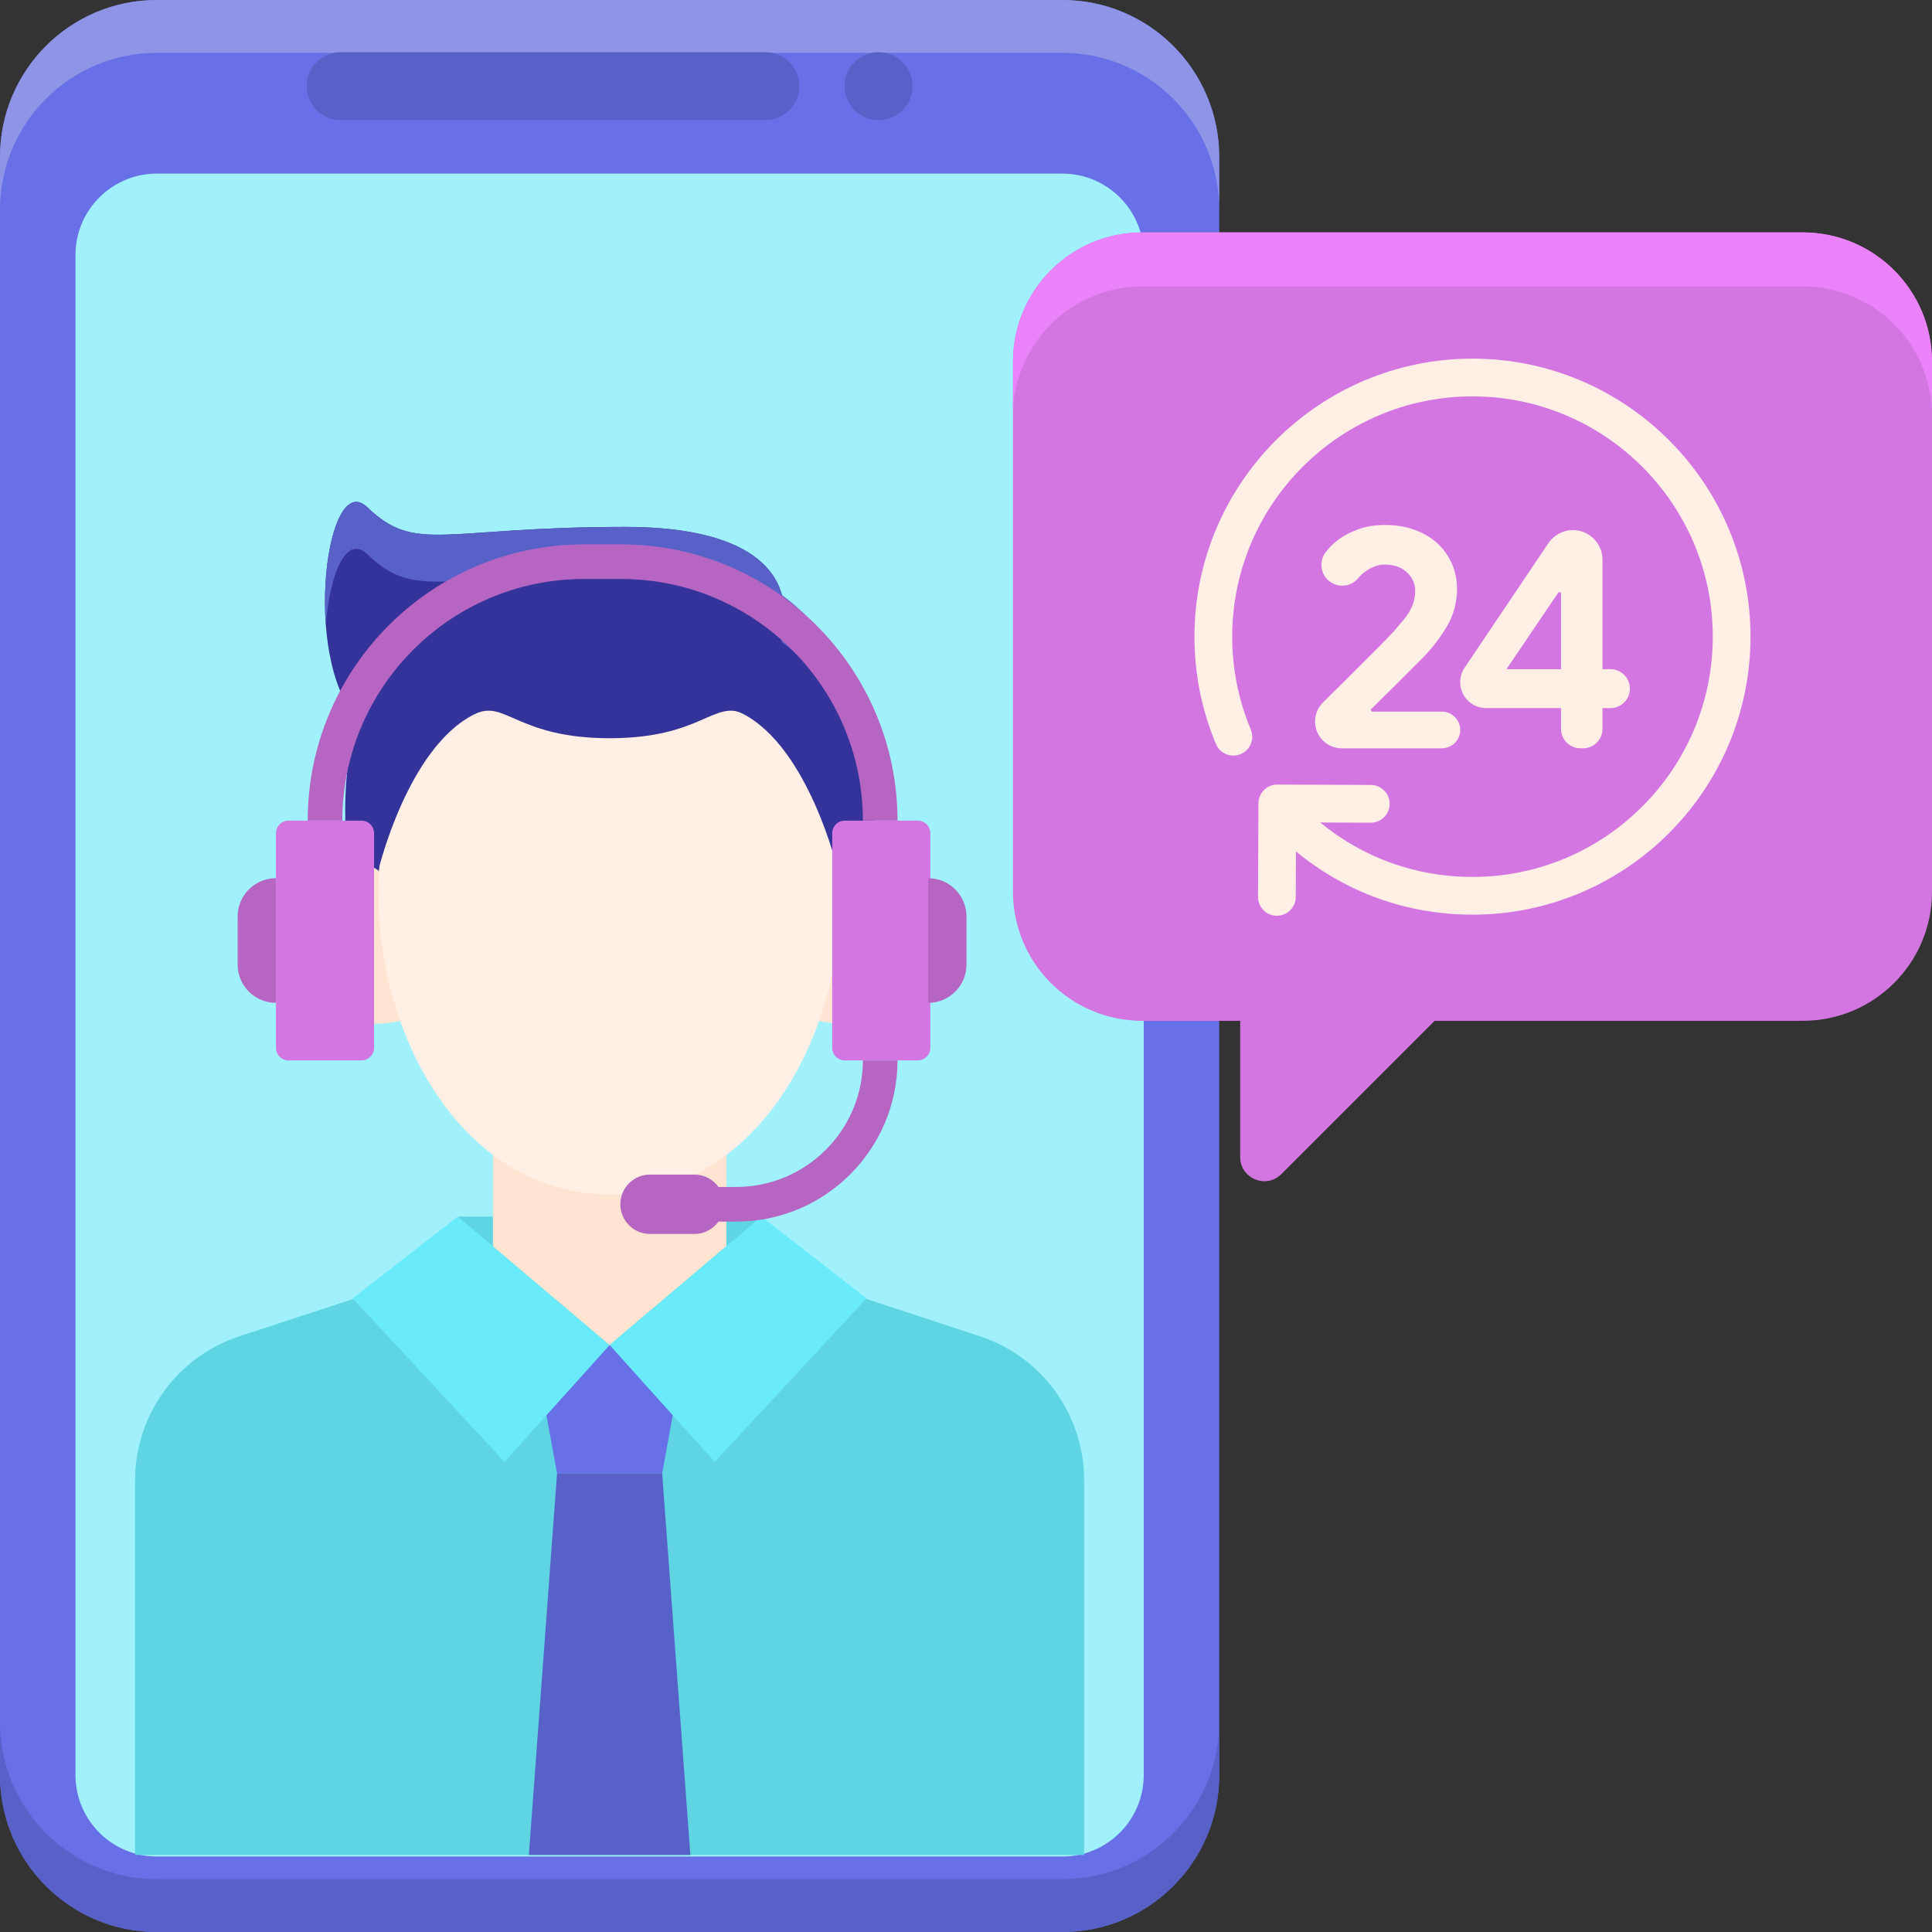 <svg height="512pt" viewBox="0 0 512.002 512" width="512pt" xmlns="http://www.w3.org/2000/svg"><rect x="0" y="0" width="512.002" height="512" fill="#333333" stroke="none"/><path d="m281.535 512h-239.965c-22.957 0-41.57-18.609-41.57-41.57v-428.855c0-22.961 18.613-41.574 41.57-41.574h239.965c22.957 0 41.57 18.613 41.57 41.574v428.852c.004 22.965-18.609 41.574-41.57 41.574zm0 0" fill="#6770e6"/><path d="m281.535 0h-239.965c-22.957 0-41.57 18.613-41.57 41.574v14c0-22.961 18.613-41.574 41.57-41.574h239.965c22.957 0 41.57 18.613 41.57 41.574v-14c.004-22.961-18.609-41.574-41.57-41.574zm0 0" fill="#8f95e6"/><path d="m41.57 512h239.965c22.957 0 41.57-18.609 41.57-41.57v-14c0 22.961-18.613 41.57-41.57 41.57h-239.965c-22.957 0-41.57-18.609-41.57-41.57v14c0 22.961 18.613 41.57 41.57 41.57zm0 0" fill="#5861c7"/><path d="m41.57 492c-11.891 0-21.57-9.676-21.57-21.57v-402.855c0-11.895 9.68-21.574 21.57-21.574h239.965c11.895 0 21.57 9.68 21.57 21.574v402.855c0 11.895-9.676 21.57-21.57 21.57zm0 0" fill="#a1f1fc"/><path d="m202.828 31.828h-112.547c-4.973 0-9-4.027-9-9 0-4.969 4.027-9 9-9h112.547c4.969 0 9 4.031 9 9 0 4.973-4.031 9-9 9zm0 0" fill="#5861c7"/><path d="m241.828 22.828c0 4.973-4.031 9-9 9s-9-4.027-9-9c0-4.969 4.031-9 9-9s9 4.031 9 9zm0 0" fill="#5861c7"/><path d="m259.672 354.117-41.848-13.75h-112.414l-41.953 13.762c-16.504 5.41-27.66 20.812-27.66 38.184v99.273h251.512v-99.289c.004-17.363-11.145-32.758-27.637-38.18zm0 0" fill="#5fd4e3"/><path d="m121.316 322.41h80.473v34.043h-80.473zm0 0" fill="#5fd4e3"/><path d="m175.48 390.5h-27.855l-6.188-34.047h40.234zm0 0" fill="#6770e6"/><path d="m93.461 344.074 40.238 43.332 27.855-30.953-40.238-34.043zm0 0" fill="#69ebfc"/><path d="m182.957 491.59-7.477-101.09h-27.855l-7.473 101.09zm0 0" fill="#5861c7"/><path d="m207.238 157.777c-1.938-7.504-10.223-18.141-41.609-18.141-48.488 0-55.395 7.18-68.301-5.223-10.887-10.465-17.281 39.895-2.762 55.887-6.129 22.648-1.227 45.336-1.227 45.336h136.43s11.449-52.992-22.531-77.859zm0 0" fill="#339"/><path d="m97.328 146.859c12.906 12.402 19.809 5.223 68.301 5.223 31.387 0 39.672 10.637 41.609 18.145 18.031 13.191 23.27 34.305 24.215 51.219.941-17.492-1.359-46.941-24.215-63.664-1.938-7.508-10.223-18.145-41.609-18.145-48.488 0-55.395 7.18-68.301-5.219-7.172-6.895-12.391 12.598-10.973 31.277 1.039-13.68 5.422-24.172 10.973-18.836zm0 0" fill="#5861c7"/><g fill="#ffe4d1"><path d="m192.477 288.371h-61.848v41.918l30.926 26.164 30.949-26.188zm0 0"/><path d="m107.117 238.02s-5.883-10.773-17.645-10.773c-11.762 0-20.098 51.715 17.645 43.094zm0 0"/><path d="m215.992 238.02s5.883-10.773 17.645-10.773 20.094 51.715-17.645 43.094zm0 0"/></g><path d="m161.555 168.719c-90.121 0-72.891 147.805 0 147.805 72.891 0 90.121-147.805 0-147.805zm0 0" fill="#ffefe4"/><path d="m160.906 160.543s-61.012-8.605-61.012 69.676c0 0 7.68-32.359 25.305-41.184 8.207-4.109 11.215 6.305 35.707 6.305s27.496-10.414 35.707-6.305c17.621 8.824 25.305 41.184 25.305 41.184 0-78.281-61.012-69.676-61.012-69.676zm0 0" fill="#339"/><path d="m161.555 160.672s-61.297-8.648-61.297 70.004c0 0 7.715-32.508 25.426-41.371 8.246-4.133 11.266 6.332 35.871 6.332 24.605 0 27.629-10.461 35.875-6.332 17.707 8.863 25.426 41.371 25.426 41.371-.004-78.652-61.301-70.004-61.301-70.004zm0 0" fill="#339"/><path d="m229.645 344.074-40.234 43.332-27.855-30.953 40.234-34.043zm0 0" fill="#69ebfc"/><path d="m243.227 281.016h-19.352c-1.836 0-3.32-1.484-3.32-3.32v-56.895c0-1.836 1.484-3.32 3.32-3.32h19.352c1.832 0 3.32 1.484 3.32 3.32v56.895c0 1.836-1.488 3.32-3.32 3.32zm0 0" fill="#d476e2"/><path d="m245.969 265.766v-33.039c5.613 0 10.164 4.551 10.164 10.168v12.707c0 5.617-4.547 10.164-10.164 10.164zm0 0" fill="#b665c2"/><path d="m73.141 265.766c-5.613 0-10.168-4.551-10.168-10.164v-12.707c0-5.617 4.555-10.168 10.168-10.168zm0 0" fill="#b665c2"/><path d="m95.812 281.016h-19.352c-1.836 0-3.32-1.484-3.32-3.32v-56.895c0-1.836 1.484-3.32 3.32-3.32h19.352c1.832 0 3.32 1.484 3.32 3.32v56.895c0 1.836-1.488 3.32-3.32 3.32zm0 0" fill="#d476e2"/><path d="m237.848 217.477h-9.176c0-35.309-28.727-64.035-64.035-64.035h-9.875c-35.312 0-64.039 28.727-64.039 64.035h-9.176c0-40.367 32.844-73.211 73.211-73.211h9.879c40.367 0 73.211 32.844 73.211 73.211zm0 0" fill="#b665c2"/><path d="m228.676 281.016c0 18.492-15.047 33.539-33.539 33.539h-4.73c-1.426-1.98-3.746-3.277-6.375-3.277h-11.77c-4.34 0-7.863 3.523-7.863 7.867s3.52 7.863 7.863 7.863h11.77c2.625 0 4.949-1.293 6.375-3.277h4.73c23.551 0 42.711-19.16 42.711-42.711h-9.172zm0 0" fill="#b665c2"/><path d="m477.758 61.59h-175.066c-18.91 0-34.242 15.332-34.242 34.246v140.445c0 18.91 15.332 34.242 34.242 34.242h25.973v36.105c0 5.695 6.887 8.547 10.914 4.52l40.625-40.625h97.555c18.914 0 34.246-15.332 34.246-34.242v-140.445c-.004-18.914-15.336-34.246-34.246-34.246zm0 0" fill="#d476e2"/><path d="m302.691 61.59h175.066c18.91 0 34.242 15.332 34.242 34.246v14.316c0-18.914-15.332-34.246-34.242-34.246h-175.066c-18.91 0-34.242 15.332-34.242 34.246v-14.316c0-18.914 15.332-34.246 34.242-34.246zm0 0" fill="#ea82fa"/><path d="m348.504 191.219c0-1.898.762-3.723 2.113-5.055 2.523-2.488 4.891-4.836 7.102-7.047 1.184-1.184 2.395-2.395 3.637-3.637 1.238-1.238 2.391-2.395 3.465-3.465 1.07-1.07 2.027-2.043 2.875-2.918.844-.871 1.492-1.562 1.941-2.07.902-1.07 1.707-2.027 2.41-2.875.707-.844 1.27-1.676 1.691-2.492s.746-1.637.973-2.453c.223-.816.336-1.703.336-2.664 0-1.859-.734-3.48-2.195-4.863-1.469-1.379-3.469-2.07-6.004-2.07-1.863 0-4.809 1.066-6.922 3.633-1.527 1.855-4.105 2.465-6.324 1.547-3.438-1.414-4.512-5.742-2.16-8.621.996-1.223 1.969-2.148 2.645-2.688 1.574-1.27 3.449-2.312 5.621-3.129 2.168-.816 4.605-1.227 7.312-1.227 2.93 0 5.578.438 7.945 1.309 2.371.875 4.371 2.074 6.004 3.594 1.633 1.523 2.902 3.312 3.805 5.371.902 2.059 1.352 4.27 1.352 6.637 0 3.609-.887 6.918-2.664 9.934-1.773 3.016-3.93 5.82-6.469 8.414l-7.27 7.27c-1.914 1.914-4.086 4.059-6.508 6.426l.336.508h18.559c2.684 0 4.863 2.176 4.863 4.859 0 2.688-2.176 4.863-4.863 4.863h-26.512c-3.918 0-7.094-3.172-7.094-7.09zm0 0" fill="#ffefe4"/><path d="m413.688 193.152v-5.496h-19.848c-3.793 0-6.871-3.074-6.871-6.867 0-1.367.406-2.699 1.168-3.832l22.207-33.016c1.453-2.164 3.891-3.461 6.5-3.461 4.324 0 7.832 3.508 7.832 7.836v29.027h2.113c2.848 0 5.156 2.309 5.156 5.156s-2.309 5.156-5.156 5.156h-2.113v5.496c0 2.848-2.309 5.156-5.156 5.156h-.676c-2.852 0-5.156-2.309-5.156-5.156zm0-36.184h-.676l-13.781 20.375h14.457zm0 0" fill="#ffefe4"/><path d="m390.223 95.043c-40.625 0-73.676 33.051-73.676 73.676 0 9.863 1.914 19.434 5.695 28.457 1.066 2.547 3.992 3.746 6.547 2.676 2.543-1.066 3.746-3.996 2.676-6.543-3.262-7.789-4.918-16.062-4.918-24.59 0-35.113 28.566-63.676 63.676-63.676 35.113 0 63.68 28.566 63.68 63.676 0 35.113-28.566 63.68-63.68 63.68-14.945 0-29.012-5.086-40.355-14.434l13.379.059h.027c2.75 0 4.988-2.223 5-4.977.012-2.762-2.219-5.012-4.977-5.023l-24.773-.109c-.008 0-.016 0-.023 0-2.754 0-4.988 2.223-5 4.977l-.113 24.77c-.012 2.762 2.219 5.012 4.977 5.023h.023c2.754 0 4.988-2.223 5-4.98l.055-12.074c13.137 10.855 29.445 16.766 46.781 16.766 40.625 0 73.676-33.055 73.676-73.68s-33.047-73.672-73.676-73.672zm0 0" fill="#ffefe4"/></svg>
